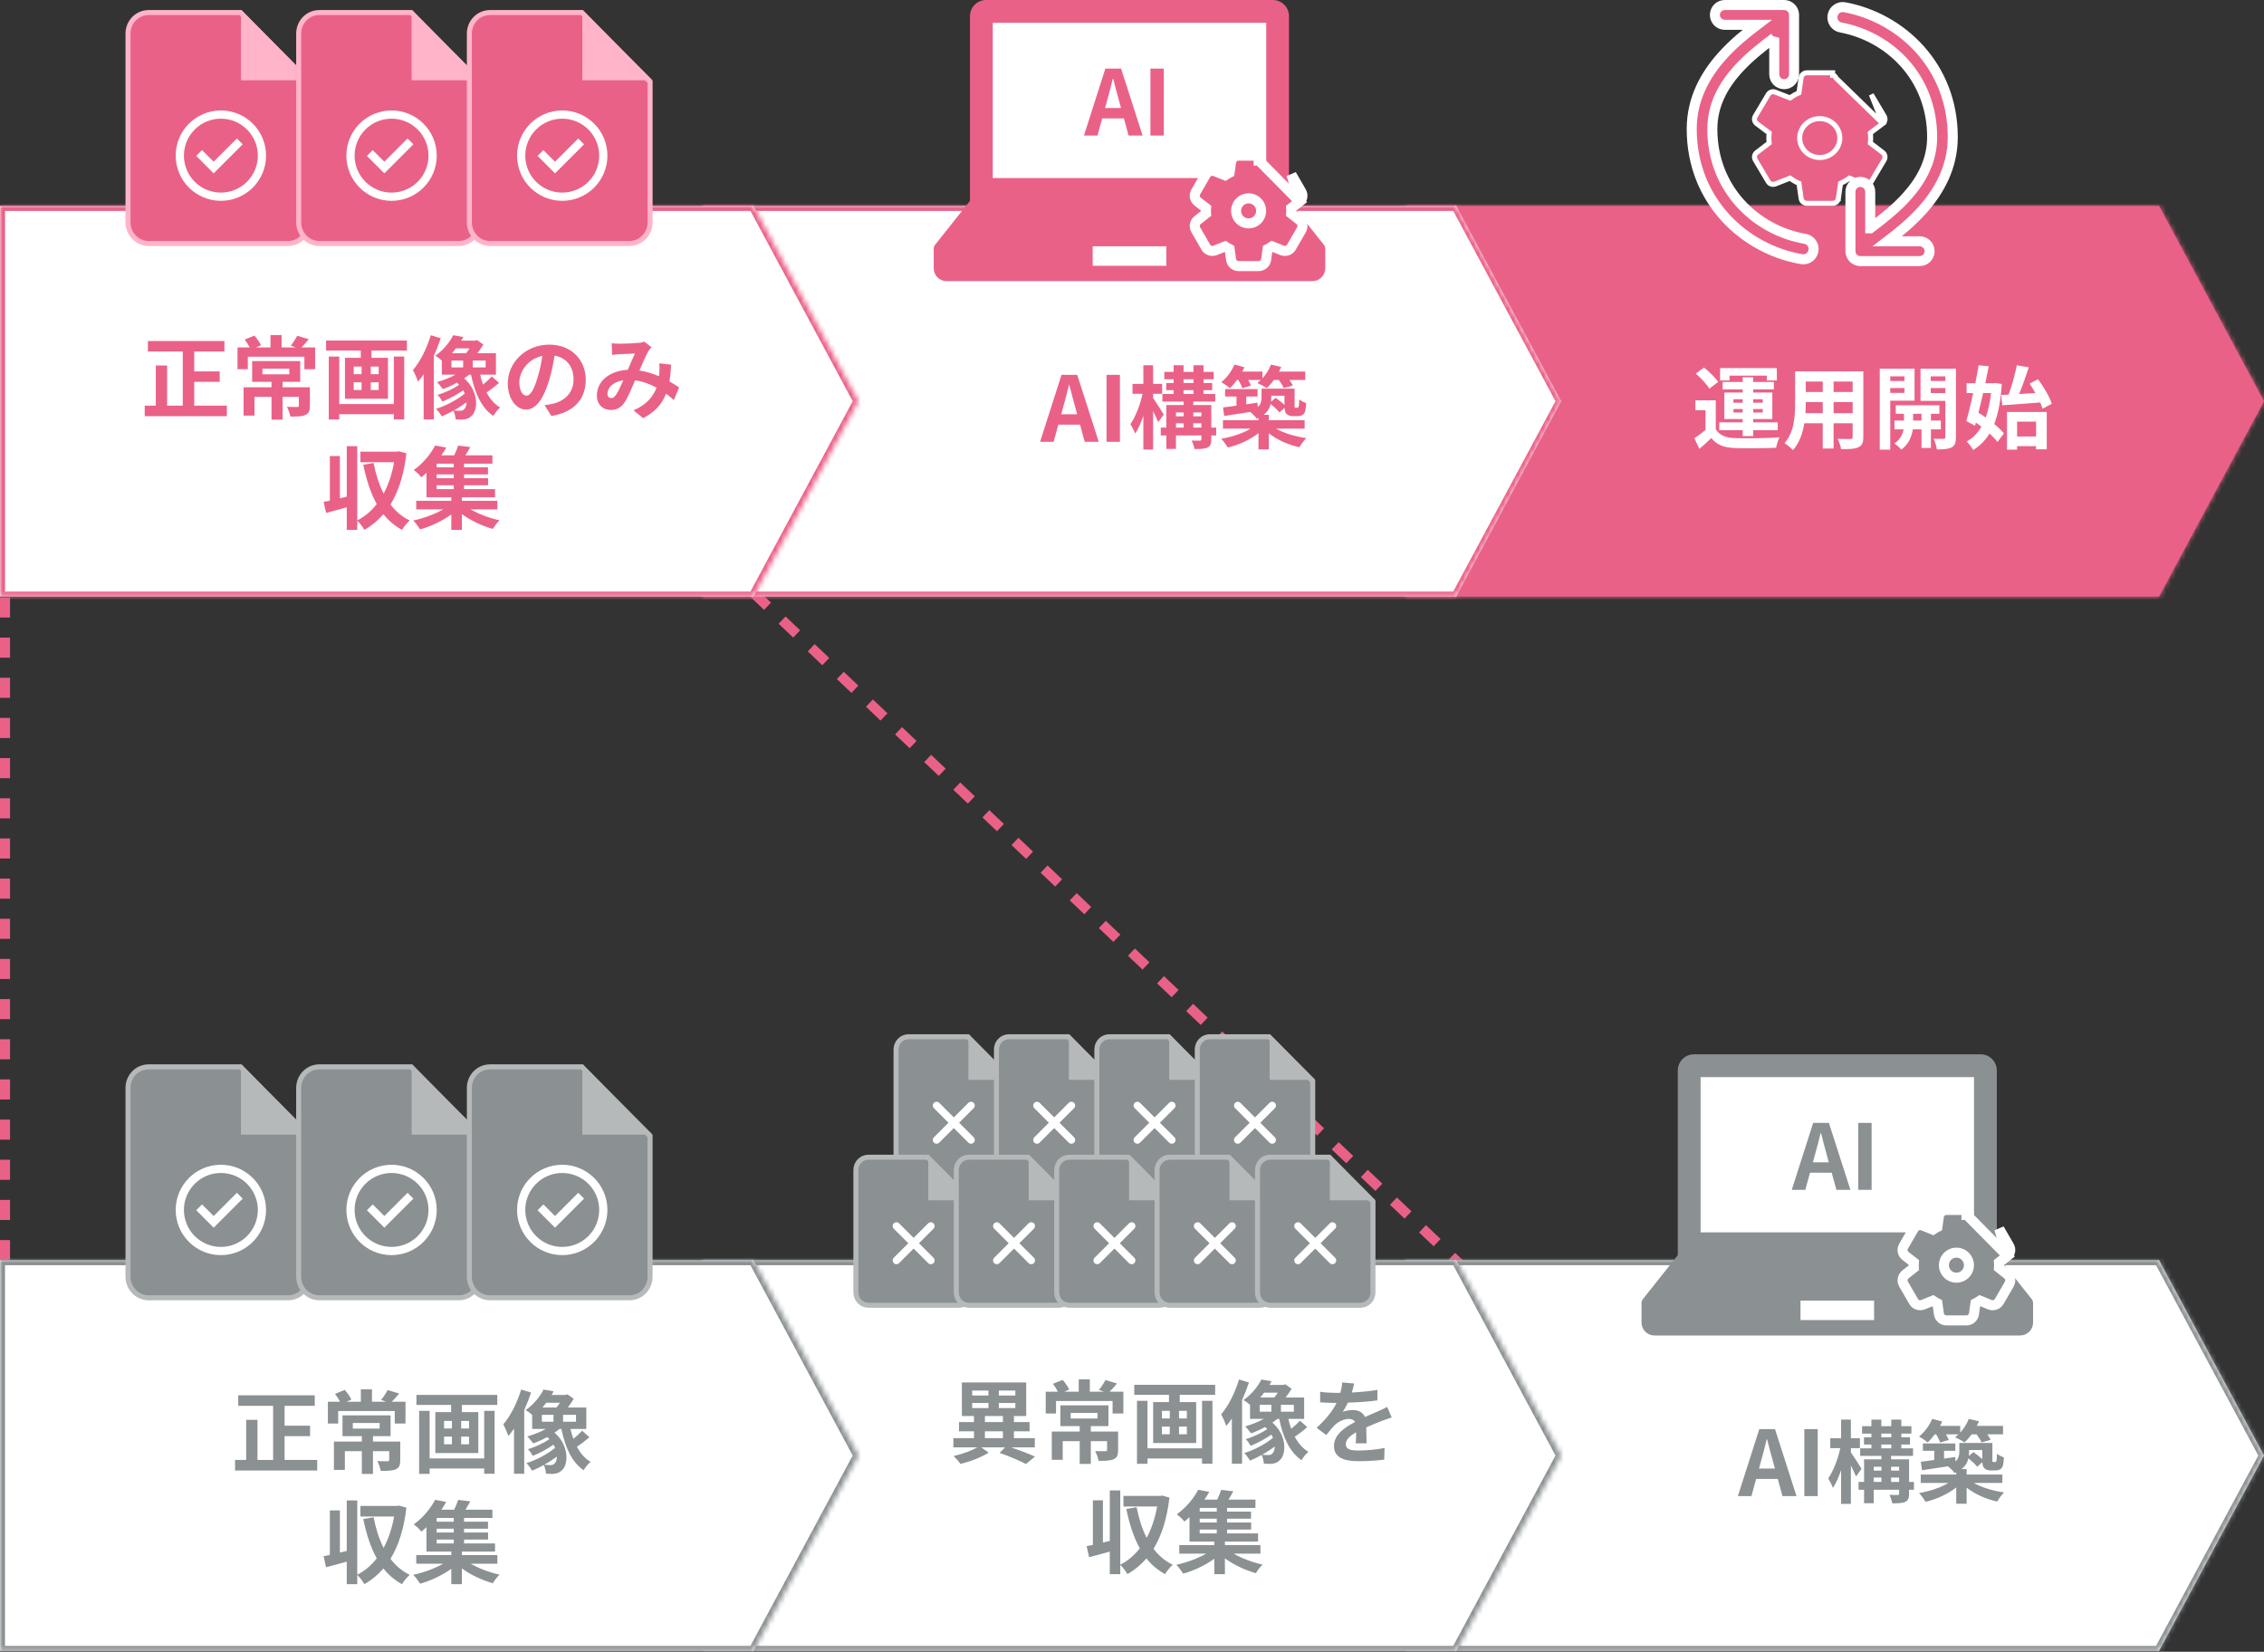 <svg width="451" height="329" viewBox="0 0 451 329" fill="none" xmlns="http://www.w3.org/2000/svg">
<rect x="0" y="0" width="451" height="329" fill="#333333" stroke="none"/>
<path d="M1 119L1 252" stroke="#EA6188" stroke-width="2" stroke-dasharray="4 4"/>
<path d="M150 118L291 252" stroke="#EA6188" stroke-width="2" stroke-dasharray="4 4"/>
<mask id="path-3-inside-1_2621_239" fill="white">
<path fill-rule="evenodd" clip-rule="evenodd" d="M430 119L451 79.914L430 40.828V41.006H280V118.821H430V119Z"/>
</mask>
<path fill-rule="evenodd" clip-rule="evenodd" d="M430 119L451 79.914L430 40.828V41.006H280V118.821H430V119Z" fill="#EA6188"/>
<path d="M451 79.914L451.881 80.387L452.135 79.914L451.881 79.441L451 79.914ZM430 119H429L430.881 119.473L430 119ZM430 40.828L430.881 40.355L429 40.828H430ZM430 41.006V42.006H431V41.006H430ZM280 41.006V40.006H279V41.006H280ZM280 118.821H279V119.821H280V118.821ZM430 118.821H431V117.821H430V118.821ZM450.119 79.441L429.119 118.527L430.881 119.473L451.881 80.387L450.119 79.441ZM429.119 41.301L450.119 80.387L451.881 79.441L430.881 40.355L429.119 41.301ZM431 41.006V40.828H429V41.006H431ZM280 42.006H430V40.006H280V42.006ZM281 118.821V41.006H279V118.821H281ZM430 117.821H280V119.821H430V117.821ZM431 119V118.821H429V119H431Z" fill="#EA6188" mask="url(#path-3-inside-1_2621_239)"/>
<mask id="path-5-inside-2_2621_239" fill="white">
<path fill-rule="evenodd" clip-rule="evenodd" d="M290 119L311 79.914L290 40.828V41.006H140V118.821H290V119Z"/>
</mask>
<path fill-rule="evenodd" clip-rule="evenodd" d="M290 119L311 79.914L290 40.828V41.006H140V118.821H290V119Z" fill="white"/>
<path d="M311 79.914L311.881 80.387L312.135 79.914L311.881 79.441L311 79.914ZM290 119H289L290.881 119.473L290 119ZM290 40.828L290.881 40.355L289 40.828H290ZM290 41.006V42.006H291V41.006H290ZM140 41.006V40.006H139V41.006H140ZM140 118.821H139V119.821H140V118.821ZM290 118.821H291V117.821H290V118.821ZM310.119 79.441L289.119 118.527L290.881 119.473L311.881 80.387L310.119 79.441ZM289.119 41.301L310.119 80.387L311.881 79.441L290.881 40.355L289.119 41.301ZM291 41.006V40.828H289V41.006H291ZM140 42.006H290V40.006H140V42.006ZM141 118.821V41.006H139V118.821H141ZM290 117.821H140V119.821H290V117.821ZM291 119V118.821H289V119H291Z" fill="#EA6188" mask="url(#path-5-inside-2_2621_239)"/>
<mask id="path-7-inside-3_2621_239" fill="white">
<path fill-rule="evenodd" clip-rule="evenodd" d="M150 119L171 79.914L150 40.828V41.006H0V118.821H150V119Z"/>
</mask>
<path fill-rule="evenodd" clip-rule="evenodd" d="M150 119L171 79.914L150 40.828V41.006H0V118.821H150V119Z" fill="white"/>
<path d="M171 79.914L171.881 80.387L172.135 79.914L171.881 79.441L171 79.914ZM150 119H149L150.881 119.473L150 119ZM150 40.828L150.881 40.355L149 40.828H150ZM150 41.006V42.006H151V41.006H150ZM0 41.006V40.006H-1V41.006H0ZM0 118.821H-1V119.821H0V118.821ZM150 118.821H151V117.821H150V118.821ZM170.119 79.441L149.119 118.527L150.881 119.473L171.881 80.387L170.119 79.441ZM149.119 41.301L170.119 80.387L171.881 79.441L150.881 40.355L149.119 41.301ZM151 41.006V40.828H149V41.006H151ZM0 42.006H150V40.006H0V42.006ZM1 118.821V41.006H-1V118.821H1ZM150 117.821H0V119.821H150V117.821ZM151 119V118.821H149V119H151Z" fill="#EA6188" mask="url(#path-7-inside-3_2621_239)"/>
<path d="M38.692 80.794H45.19V82.9H28.828V80.794H31.042V72.802H33.292V80.794H36.406V70.012H29.458V67.924H44.704V70.012H38.692V73.972H43.768V76.06H38.692V80.794ZM52.282 73.432V74.548H57.628V73.432H52.282ZM61.732 77.14V80.83C61.732 81.82 61.534 82.342 60.814 82.666C60.112 82.972 59.122 82.972 57.844 82.972C57.736 82.378 57.448 81.568 57.16 81.028C57.97 81.064 58.924 81.064 59.176 81.064C59.446 81.064 59.536 80.992 59.536 80.794V79.048H56.296V83.584H54.082V79.048H50.698V82.774H48.52V77.14H54.082V76.06H50.23V71.92H59.806V76.06H56.296V77.14H61.732ZM60.04 69.202H62.776V73.54H60.634V71.056H49.366V73.54H47.314V69.202H49.744C49.474 68.68 49.096 68.086 48.736 67.636L50.68 66.844C51.202 67.438 51.76 68.23 51.994 68.77L51.022 69.202H53.884V66.736H56.098V69.202H58.924L57.916 68.842C58.366 68.302 58.906 67.474 59.212 66.88L61.516 67.564C60.994 68.194 60.49 68.752 60.04 69.202ZM78.454 80.488V71.02H80.524V83.548H78.454V82.504H67.582V83.566H65.494V71.02H67.582V80.488H78.454ZM75.43 74.53V73.018H73.864V74.53H75.43ZM75.43 77.68V76.15H73.864V77.68H75.43ZM70.462 76.15V77.68H72.028V76.15H70.462ZM70.462 73.018V74.53H72.028V73.018H70.462ZM64.954 67.834H81.064V69.832H74.008V71.272H77.284V79.426H68.716V71.272H71.866V69.832H64.954V67.834ZM85.816 66.772L87.796 67.366C87.418 68.518 86.95 69.706 86.428 70.858V83.548H84.394V74.548C84.034 75.088 83.656 75.592 83.278 76.024C83.116 75.52 82.594 74.278 82.252 73.72C83.692 72.046 85.024 69.418 85.816 66.772ZM89.938 71.812V73.18H92.26V71.812H89.938ZM93.538 69.4H90.82C90.568 69.724 90.316 70.048 90.046 70.354H92.836C93.07 70.084 93.322 69.742 93.538 69.4ZM96.742 73.18V71.812H94.168V73.18H96.742ZM92.512 81.46C92.764 81.226 92.926 80.74 92.944 80.128C92.17 80.686 91.306 81.262 90.424 81.748C90.892 81.802 91.306 81.82 91.63 81.82C91.99 81.82 92.278 81.748 92.512 81.46ZM97.966 74.98L99.406 76.258C98.632 76.942 97.696 77.662 96.922 78.166C97.606 79.444 98.488 80.506 99.64 81.172C99.172 81.55 98.56 82.324 98.272 82.846C95.878 81.226 94.582 78.256 93.826 74.62H93.466C93.16 74.872 92.818 75.124 92.458 75.358C95.356 77.824 95.302 81.658 93.934 82.846C93.376 83.386 92.818 83.548 92.026 83.584C91.666 83.584 91.216 83.566 90.766 83.53C90.73 83.044 90.604 82.342 90.316 81.802C89.524 82.252 88.732 82.63 87.994 82.936C87.742 82.486 87.274 81.82 86.86 81.424C88.786 80.848 91.126 79.606 92.584 78.382C92.494 78.166 92.386 77.968 92.278 77.752C91.018 78.616 89.452 79.462 88.138 79.984C87.922 79.588 87.508 78.994 87.166 78.652C88.534 78.256 90.262 77.464 91.45 76.654C91.324 76.51 91.18 76.366 91.018 76.222C90.1 76.744 89.128 77.176 88.228 77.5C87.958 77.158 87.4 76.438 87.04 76.114C88.3 75.754 89.614 75.25 90.748 74.62H88.012V71.83C87.634 71.47 87.094 71.074 86.698 70.876C88.39 69.688 89.614 68.104 90.28 66.772L92.296 67.132C92.17 67.366 92.026 67.618 91.882 67.852H94.654L95.032 67.726L96.292 68.626C95.95 69.184 95.536 69.796 95.104 70.354H98.794V74.62H95.644C95.806 75.304 95.986 75.97 96.22 76.6C96.85 76.078 97.516 75.466 97.966 74.98ZM116.686 75.664C116.686 79.462 114.364 82.144 109.828 82.846L108.478 80.704C109.162 80.632 109.666 80.524 110.152 80.416C112.456 79.876 114.256 78.22 114.256 75.592C114.256 73.108 112.906 71.254 110.476 70.84C110.224 72.37 109.918 74.026 109.396 75.718C108.316 79.354 106.768 81.586 104.806 81.586C102.808 81.586 101.152 79.39 101.152 76.348C101.152 72.19 104.752 68.644 109.414 68.644C113.878 68.644 116.686 71.74 116.686 75.664ZM103.456 76.114C103.456 77.932 104.176 78.814 104.878 78.814C105.634 78.814 106.336 77.68 107.074 75.25C107.488 73.918 107.83 72.388 108.028 70.894C105.058 71.506 103.456 74.134 103.456 76.114ZM121.852 68.374C122.338 68.428 122.95 68.464 123.346 68.464C124.372 68.464 126.28 68.374 127.126 68.302C127.576 68.284 128.044 68.176 128.35 68.05L129.79 69.166C129.538 69.436 129.322 69.67 129.178 69.922C128.71 70.696 128.026 72.262 127.378 73.792C128.782 74.008 130.114 74.44 131.284 74.944C131.302 74.728 131.32 74.53 131.338 74.332C131.392 73.63 131.392 72.91 131.338 72.37L133.696 72.64C133.624 73.846 133.534 74.962 133.354 75.97C134.11 76.402 134.758 76.816 135.28 77.176L134.236 79.678C133.768 79.246 133.246 78.832 132.688 78.418C131.896 80.452 130.528 82.036 128.116 83.296L126.208 81.73C128.926 80.56 130.186 78.85 130.78 77.212C129.502 76.51 128.062 75.97 126.514 75.754C125.866 77.284 125.11 79.084 124.48 80.074C123.76 81.154 122.896 81.658 121.672 81.658C120.088 81.658 118.9 80.56 118.9 78.742C118.9 75.952 121.438 73.828 125.056 73.666C125.56 72.478 126.082 71.254 126.496 70.408C125.776 70.444 124.228 70.498 123.4 70.552C123.04 70.57 122.41 70.624 121.942 70.696L121.852 68.374ZM121.006 78.4C121.006 78.994 121.348 79.3 121.762 79.3C122.122 79.3 122.374 79.12 122.698 78.67C123.166 78.004 123.652 76.87 124.156 75.736C122.14 76.042 121.006 77.266 121.006 78.4ZM79.498 89.888L80.956 90.302C80.47 94.514 79.39 97.88 77.788 100.49C78.814 101.84 80.074 102.938 81.622 103.676C81.118 104.09 80.416 104.954 80.092 105.548C78.616 104.738 77.392 103.694 76.384 102.416C75.286 103.676 74.026 104.72 72.586 105.53C72.262 104.99 71.668 104.126 71.164 103.712V105.548H69.076V101.048C67.636 101.462 66.178 101.84 64.954 102.164L64.468 99.968C64.846 99.896 65.26 99.806 65.71 99.716V90.842H67.708V99.248L69.076 98.924V88.862H71.164V103.658C72.64 102.92 73.954 101.804 75.052 100.4C73.828 98.204 72.982 95.558 72.37 92.57L74.422 92.21C74.854 94.442 75.502 96.512 76.42 98.312C77.374 96.512 78.094 94.424 78.508 92.066H71.794V89.96H79.138L79.498 89.888ZM86.986 96.656V97.43H90.388V96.656H86.986ZM90.388 93.092V92.354H86.986V93.092H90.388ZM90.388 95.252V94.496H86.986V95.252H90.388ZM99.082 101.462H93.754C95.374 102.398 97.534 103.208 99.514 103.64C99.064 104.054 98.47 104.846 98.182 105.35C96.076 104.774 93.79 103.694 92.008 102.398V105.548H89.902V102.47C88.12 103.766 85.798 104.864 83.692 105.44C83.368 104.918 82.774 104.126 82.324 103.676C84.376 103.244 86.608 102.416 88.282 101.462H82.918V99.752H89.902V99.05H84.952V94.19C84.628 94.496 84.286 94.784 83.926 95.072C83.584 94.586 82.882 93.938 82.414 93.632C84.412 92.192 85.87 90.302 86.68 88.736L88.894 89.15C88.606 89.672 88.282 90.176 87.922 90.698H90.478C90.784 90.05 91.09 89.33 91.27 88.754L93.682 89.042C93.376 89.618 93.034 90.194 92.71 90.698H98.092V92.354H92.44V93.092H97.21V94.496H92.44V95.252H97.228V96.656H92.44V97.43H98.614V99.05H92.008V99.752H99.082V101.462Z" fill="#EA6188"/>
<path d="M211.8 81.052L211.404 82.51H214.572L214.176 81.052C213.762 79.666 213.402 78.136 213.024 76.696H212.934C212.592 78.154 212.196 79.666 211.8 81.052ZM207.192 88L211.458 74.662H214.59L218.874 88H216.084L215.148 84.58H210.828L209.892 88H207.192ZM220.433 88V74.662H223.097V88H220.433ZM231.828 82.564L230.73 84.094C230.496 83.536 230.1 82.69 229.704 81.88V89.548H227.76V82.816C227.292 84.202 226.734 85.462 226.122 86.362C225.924 85.768 225.492 84.958 225.186 84.472C226.194 83.068 227.148 80.566 227.598 78.442H225.6V76.462H227.76V72.754H229.704V76.462H231.504V78.442H229.704V79.288C230.208 79.99 231.54 82.06 231.828 82.564ZM237.714 85.174H239.316V84.31H237.714V85.174ZM234.258 84.31V85.174H235.788V84.31H234.258ZM235.788 82.15H234.258V82.924H235.788V82.15ZM239.316 82.15H237.714V82.924H239.316V82.15ZM235.77 77.722V78.478H237.75V77.722H235.77ZM235.77 75.544V76.282H237.75V75.544H235.77ZM242.268 85.174V86.74H241.296V87.514C241.296 88.414 241.116 88.864 240.522 89.152C239.928 89.422 239.082 89.44 237.948 89.44C237.858 88.936 237.624 88.234 237.39 87.748C238.056 87.784 238.794 87.766 239.01 87.766C239.244 87.766 239.316 87.712 239.316 87.496V86.74H234.258V89.422H232.332V86.74H231.234V85.174H232.332V80.674H235.788V79.99H231.558V78.478H233.79V77.722H232.314V76.282H233.79V75.544H231.936V74.068H233.79V72.754H235.77V74.068H237.75V72.754H239.748V74.068H241.764V75.544H239.748V76.282H241.476V77.722H239.748V78.478H242.088V79.99H237.714V80.674H241.296V85.174H242.268ZM246.696 75.688H246.408C245.958 76.318 245.472 76.876 245.004 77.308C244.608 76.966 243.762 76.39 243.276 76.138C244.356 75.274 245.364 73.942 245.904 72.61L247.902 73.15C247.776 73.438 247.632 73.726 247.47 74.014H251.484V75.346C252.204 74.572 252.816 73.6 253.194 72.61L255.228 73.096C255.102 73.402 254.958 73.708 254.796 74.014H260.016V75.688H256.866C257.154 76.084 257.406 76.48 257.55 76.786L255.732 77.308C255.552 76.876 255.156 76.228 254.742 75.688H253.752C253.302 76.318 252.816 76.876 252.33 77.308C251.898 76.984 250.962 76.498 250.458 76.282C250.692 76.102 250.926 75.904 251.16 75.688H248.64C248.874 76.102 249.09 76.516 249.198 76.822L247.47 77.326C247.344 76.876 247.02 76.246 246.696 75.688ZM255.876 78.82H253.248V79.27C253.248 79.522 253.23 79.756 253.212 80.008L254.112 79.234C254.688 79.648 255.39 80.17 255.876 80.638V78.82ZM259.89 85.372H254.184C255.732 86.272 258.036 86.956 260.214 87.262C259.764 87.712 259.152 88.558 258.846 89.08C256.668 88.612 254.418 87.622 252.762 86.308V89.512H250.692V86.272C249.054 87.586 246.786 88.612 244.59 89.134C244.284 88.63 243.708 87.82 243.276 87.388C245.382 87.046 247.614 86.308 249.126 85.372H243.618V83.698H250.692V83.248C250.584 83.302 250.476 83.338 250.35 83.392C250.116 83.032 249.45 82.366 249.036 82.06C247.164 82.348 245.328 82.618 243.87 82.852L243.636 81.16C244.392 81.07 245.31 80.944 246.318 80.8V78.982H244.05V77.506H250.512V78.982H248.262V80.53L250.494 80.206L250.548 81.088C251.178 80.512 251.304 79.864 251.304 79.216V77.416H257.892V80.584C257.892 80.89 257.874 81.07 257.928 81.124C257.964 81.196 258.018 81.214 258.09 81.214H258.378C258.468 81.214 258.54 81.214 258.594 81.16C258.648 81.124 258.702 81.016 258.738 80.8C258.774 80.602 258.792 80.134 258.81 79.558C259.134 79.846 259.764 80.134 260.196 80.296C260.142 80.98 260.07 81.718 259.962 82.006C259.836 82.33 259.638 82.564 259.368 82.708C259.116 82.834 258.72 82.888 258.414 82.888H257.532C257.082 82.888 256.596 82.762 256.29 82.456C256.056 82.204 255.93 81.916 255.894 81.232L254.868 82.15C254.508 81.682 253.788 81.016 253.122 80.476C252.942 81.25 252.528 82.006 251.736 82.618H252.762V83.698H259.89V85.372Z" fill="#EA6188"/>
<path d="M344.524 74.824V75.778H342.652V73.312H353.956V75.778H351.976V74.824H344.524ZM345.316 82.168H347.152V81.466H345.316V82.168ZM345.316 79.522V80.224H347.152V79.522H345.316ZM351.148 79.522H349.24V80.224H351.148V79.522ZM351.148 82.168V81.466H349.24V82.168H351.148ZM347.152 86.866V85.678H342.49V84.13H347.152V83.464H343.498V78.19H347.152V77.56H343.156V76.084H347.152V75.148H349.24V76.084H353.362V77.56H349.24V78.19H353.056V83.464H349.24V84.13H354.136V85.678H349.24V86.866H347.152ZM342.274 76.066L340.51 77.416C340.006 76.534 338.818 75.292 337.81 74.428L339.448 73.204C340.456 74.014 341.698 75.202 342.274 76.066ZM341.788 79.738V85.48C342.49 86.686 343.75 87.19 345.586 87.262C347.746 87.352 351.994 87.298 354.478 87.1C354.226 87.604 353.92 88.594 353.812 89.188C351.58 89.296 347.764 89.332 345.568 89.242C343.426 89.152 341.986 88.63 340.906 87.244C340.186 87.946 339.448 88.63 338.53 89.404L337.522 87.28C338.224 86.83 339.034 86.236 339.754 85.624V81.7H337.738V79.738H341.788ZM365.26 82.294H369.058V80.08H365.26V82.294ZM359.662 82.294H363.1V80.08H359.716V80.404C359.716 80.98 359.698 81.628 359.662 82.294ZM363.1 75.994H359.716V78.082H363.1V75.994ZM369.058 78.082V75.994H365.26V78.082H369.058ZM371.182 73.96V87.028C371.182 88.18 370.93 88.756 370.21 89.08C369.472 89.44 368.374 89.476 366.754 89.458C366.682 88.882 366.34 87.964 366.07 87.406C367.078 87.46 368.266 87.442 368.59 87.442C368.932 87.442 369.058 87.334 369.058 87.01V84.31H365.26V89.332H363.1V84.31H359.428C359.104 86.272 358.456 88.252 357.16 89.656C356.818 89.26 355.954 88.522 355.468 88.27C357.43 86.11 357.592 82.906 357.592 80.386V73.96H371.182ZM379.372 74.968H376.546V75.886H379.372V74.968ZM376.546 78.262H379.372V77.29H376.546V78.262ZM381.388 79.81H376.546V89.566H374.458V73.438H381.388V79.81ZM381.1 83.77H382.774V82.42H381.1V83.77ZM386.626 85.516H384.646V89.224H382.774V85.516H381.046C380.866 86.758 380.272 88.504 378.742 89.548C378.436 89.17 377.788 88.612 377.374 88.324C378.526 87.604 379.03 86.434 379.21 85.516H377.392V83.77H379.282V82.42H377.644V80.728H386.338V82.42H384.646V83.77H386.626V85.516ZM384.61 78.298H387.526V77.29H384.61V78.298ZM387.526 74.968H384.61V75.886H387.526V74.968ZM389.632 73.438V87.064C389.632 88.162 389.434 88.756 388.786 89.098C388.138 89.458 387.202 89.512 385.834 89.512C385.762 88.918 385.474 87.946 385.186 87.388C385.996 87.424 386.878 87.424 387.148 87.406C387.436 87.406 387.526 87.298 387.526 87.046V79.846H382.576V73.438H389.632ZM398.65 78.676L400.126 78.604C400.774 76.84 401.422 74.518 401.764 72.754L404.14 73.168C403.564 74.95 402.88 76.912 402.214 78.478C403.258 78.424 404.356 78.352 405.472 78.298C405.094 77.632 404.698 76.984 404.302 76.408L405.994 75.544C407.11 77.056 408.298 79.054 408.73 80.422L406.876 81.412C406.768 81.034 406.624 80.62 406.426 80.17C403.744 80.386 400.918 80.584 398.866 80.728L398.65 78.676ZM396.634 78.298H395.05C394.744 79.648 394.42 80.98 394.114 82.204C394.582 82.492 395.068 82.816 395.554 83.158C396.076 81.772 396.418 80.134 396.634 78.298ZM397.48 76.282L398.758 76.48C398.56 79.756 398.074 82.366 397.264 84.454C398.056 85.102 398.74 85.75 399.19 86.326L397.912 88.036C397.534 87.532 396.976 86.938 396.328 86.344C395.482 87.73 394.402 88.81 393.07 89.638C392.764 89.098 392.188 88.324 391.774 87.928C392.962 87.298 393.952 86.308 394.708 84.994C394.348 84.706 393.97 84.418 393.61 84.166L393.43 84.796L391.702 83.86C392.134 82.384 392.62 80.386 393.07 78.298H391.756V76.336H393.484C393.736 75.094 393.97 73.87 394.15 72.754L396.166 72.952C395.968 74.014 395.734 75.166 395.482 76.336H397.12L397.48 76.282ZM405.598 83.986H401.818V86.938H405.598V83.986ZM399.802 89.566V82.06H407.722V89.494H405.598V88.864H401.818V89.566H399.802Z" fill="white"/>
<path d="M25.5 6.7C25.5 4.36 27.342 2.5 29.625 2.5H47.916L61.5 16.305V44.3C61.5 45.416 61.063 46.486 60.289 47.273C59.515 48.059 58.466 48.5 57.375 48.5H29.625C28.534 48.5 27.485 48.059 26.711 47.273C25.936 46.486 25.5 45.416 25.5 44.3V6.7Z" fill="#EA6188" stroke="#FFB4C9"/>
<path d="M42.562 34.529L39.091 31.057L40.248 29.9L42.562 32.214L47.19 27.585L48.348 28.743L42.562 34.529Z" fill="white"/>
<path fill-rule="evenodd" clip-rule="evenodd" d="M35 31C35 26.029 39.029 22 44 22C48.971 22 53 26.029 53 31C53 35.971 48.971 40 44 40C39.029 40 35 35.971 35 31ZM44 38.364C43.033 38.364 42.075 38.173 41.182 37.803C40.289 37.433 39.477 36.891 38.793 36.207C38.109 35.523 37.567 34.711 37.197 33.818C36.827 32.925 36.636 31.967 36.636 31C36.636 30.033 36.827 29.076 37.197 28.182C37.567 27.289 38.109 26.477 38.793 25.793C39.477 25.109 40.289 24.567 41.182 24.197C42.075 23.827 43.033 23.636 44 23.636C45.953 23.636 47.826 24.412 49.207 25.793C50.588 27.174 51.364 29.047 51.364 31C51.364 32.953 50.588 34.826 49.207 36.207C47.826 37.588 45.953 38.364 44 38.364Z" fill="white"/>
<path d="M48 16H62L48 2" fill="#FFB4C9"/>
<path d="M59.5 6.7C59.5 4.36 61.342 2.5 63.625 2.5H81.915L95.5 16.305V44.3C95.5 45.416 95.064 46.486 94.289 47.273C93.515 48.059 92.466 48.5 91.375 48.5H63.625C62.534 48.5 61.485 48.059 60.711 47.273C59.937 46.486 59.5 45.416 59.5 44.3V6.7Z" fill="#EA6188" stroke="#FFB4C9"/>
<path d="M76.562 34.529L73.091 31.057L74.248 29.9L76.562 32.214L81.19 27.585L82.348 28.743L76.562 34.529Z" fill="white"/>
<path fill-rule="evenodd" clip-rule="evenodd" d="M69 31C69 26.029 73.029 22 78 22C82.971 22 87 26.029 87 31C87 35.971 82.971 40 78 40C73.029 40 69 35.971 69 31ZM78 38.364C77.033 38.364 76.076 38.173 75.182 37.803C74.289 37.433 73.477 36.891 72.793 36.207C72.109 35.523 71.567 34.711 71.197 33.818C70.827 32.925 70.636 31.967 70.636 31C70.636 30.033 70.827 29.076 71.197 28.182C71.567 27.289 72.109 26.477 72.793 25.793C73.477 25.109 74.289 24.567 75.182 24.197C76.076 23.827 77.033 23.636 78 23.636C79.953 23.636 81.826 24.412 83.207 25.793C84.588 27.174 85.364 29.047 85.364 31C85.364 32.953 84.588 34.826 83.207 36.207C81.826 37.588 79.953 38.364 78 38.364Z" fill="white"/>
<path d="M82 16H96L82 2" fill="#FFB4C9"/>
<path d="M93.5 6.7C93.5 4.36 95.342 2.5 97.625 2.5H115.916L129.5 16.305V44.3C129.5 45.416 129.063 46.486 128.289 47.273C127.515 48.059 126.466 48.5 125.375 48.5H97.625C96.534 48.5 95.485 48.059 94.711 47.273C93.936 46.486 93.5 45.416 93.5 44.3V6.7Z" fill="#EA6188" stroke="#FFB4C9"/>
<path d="M110.562 34.529L107.091 31.057L108.248 29.9L110.562 32.214L115.19 27.585L116.348 28.743L110.562 34.529Z" fill="white"/>
<path fill-rule="evenodd" clip-rule="evenodd" d="M103 31C103 26.029 107.03 22 112 22C116.97 22 121 26.029 121 31C121 35.971 116.97 40 112 40C107.03 40 103 35.971 103 31ZM112 38.364C111.033 38.364 110.075 38.173 109.182 37.803C108.289 37.433 107.477 36.891 106.793 36.207C106.109 35.523 105.567 34.711 105.197 33.818C104.827 32.925 104.636 31.967 104.636 31C104.636 30.033 104.827 29.076 105.197 28.182C105.567 27.289 106.109 26.477 106.793 25.793C107.477 25.109 108.289 24.567 109.182 24.197C110.075 23.827 111.033 23.636 112 23.636C113.953 23.636 115.826 24.412 117.207 25.793C118.588 27.174 119.364 29.047 119.364 31C119.364 32.953 118.588 34.826 117.207 36.207C115.826 37.588 113.953 38.364 112 38.364Z" fill="white"/>
<path d="M116 16H130L116 2" fill="#FFB4C9"/>
<rect x="197" y="4" width="56" height="32" fill="white"/>
<path d="M263.72 48.754L256.775 40.008V3.223C256.775 1.443 255.334 0 253.557 0H196.443C194.666 0 193.226 1.443 193.226 3.223V40.008L186.28 48.754C186.099 48.983 186 49.265 186 49.558V53.429C186 54.85 187.149 56 188.567 56H261.433C262.851 56 264 54.85 264 53.429V49.558C264 49.265 263.902 48.983 263.72 48.754ZM197.765 4.547H252.235V35.461H197.765V4.547ZM232.331 52.942H217.669V49.055H232.331V52.942Z" fill="#EA6188"/>
<path d="M220.536 20.052L220.14 21.51H223.308L222.912 20.052C222.498 18.666 222.138 17.136 221.76 15.696H221.67C221.328 17.154 220.932 18.666 220.536 20.052ZM215.928 27L220.194 13.662H223.326L227.61 27H224.82L223.884 23.58H219.564L218.628 27H215.928ZM229.169 27V13.662H231.833V27H229.169Z" fill="#EA6188"/>
<path d="M258.881 40.161L258.881 40.161L257.208 41.453C257.221 41.632 257.229 41.815 257.229 42C257.229 42.18 257.222 42.354 257.21 42.524L258.888 43.844L258.889 43.845C259.484 44.315 259.606 45.127 259.267 45.749L259.261 45.76L259.255 45.77L257.26 49.222C256.873 49.915 256.063 50.117 255.438 49.89L255.42 49.883L255.403 49.877L253.426 49.075C253.138 49.27 252.836 49.449 252.514 49.611L252.22 51.718L252.218 51.731L252.216 51.744C252.095 52.469 251.466 53 250.729 53H246.729C245.993 53 245.364 52.469 245.243 51.744L245.241 51.731L245.239 51.718L244.945 49.615C244.62 49.453 244.318 49.271 244.031 49.075L242.055 49.877L242.038 49.883L242.021 49.89C241.396 50.117 240.586 49.915 240.199 49.222L238.205 45.774C237.815 45.107 238.004 44.292 238.57 43.845L238.571 43.844L240.249 42.524C240.237 42.354 240.229 42.18 240.229 42C240.229 41.815 240.237 41.632 240.25 41.453L238.578 40.161L238.57 40.155L238.57 40.155C238.004 39.708 237.815 38.893 238.205 38.227L240.199 34.777C240.568 34.117 241.373 33.846 242.054 34.123L244.035 34.918C244.319 34.727 244.621 34.546 244.945 34.384L245.239 32.282L245.241 32.269L245.243 32.256C245.364 31.531 245.993 31 246.729 31H250.728H250.729V32C250.849 32 250.965 32.042 251.056 32.119C251.148 32.195 251.209 32.302 251.229 32.42L258.881 40.161ZM258.881 40.161L258.889 40.155C259.484 39.685 259.606 38.873 259.267 38.251L259.261 38.24L259.255 38.23L257.26 34.777L258.881 40.161ZM248.729 44.5C248.066 44.5 247.43 44.237 246.962 43.768C246.493 43.299 246.229 42.663 246.229 42C246.229 41.337 246.493 40.701 246.962 40.232C247.43 39.763 248.066 39.5 248.729 39.5C249.392 39.5 250.028 39.763 250.497 40.232C250.966 40.701 251.229 41.337 251.229 42C251.229 42.663 250.966 43.299 250.497 43.768C250.028 44.237 249.392 44.5 248.729 44.5Z" fill="#EA6188" stroke="white" stroke-width="2"/>
<path d="M375.063 24.612L375.063 24.612L372.58 26.478C372.616 26.816 372.641 27.156 372.641 27.5C372.641 27.84 372.616 28.169 372.581 28.489L375.066 30.39L375.067 30.391C375.517 30.736 375.623 31.35 375.353 31.832L375.347 31.843L375.346 31.843L372.779 36.163C372.488 36.675 371.873 36.828 371.396 36.659L371.387 36.656L371.379 36.653L368.435 35.491C367.881 35.887 367.299 36.229 366.646 36.514L366.21 39.546L366.209 39.559L366.208 39.559C366.114 40.11 365.627 40.5 365.073 40.5H359.933C359.379 40.5 358.892 40.11 358.797 39.559L358.795 39.546L358.795 39.546L358.361 36.517C357.704 36.236 357.121 35.886 356.57 35.491L353.627 36.653L353.618 36.656L353.61 36.659C353.133 36.828 352.518 36.675 352.227 36.163L349.662 31.847C349.661 31.846 349.661 31.846 349.66 31.845C349.356 31.34 349.504 30.725 349.939 30.391L349.939 30.39L352.424 28.489C352.389 28.169 352.365 27.84 352.365 27.5C352.365 27.156 352.39 26.816 352.426 26.478L349.943 24.612L349.939 24.609L349.939 24.609C349.504 24.275 349.356 23.66 349.66 23.155L352.227 18.837C352.509 18.34 353.122 18.148 353.626 18.347L356.572 19.498C357.122 19.113 357.704 18.764 358.361 18.483L358.795 15.454L358.797 15.441L358.797 15.441C358.892 14.89 359.379 14.5 359.933 14.5H365.072H365.073V15C365.227 15 365.375 15.052 365.493 15.148C365.611 15.244 365.689 15.378 365.716 15.525L375.063 24.612ZM375.063 24.612L375.067 24.609C375.517 24.264 375.623 23.65 375.353 23.168L375.353 23.168L375.346 23.157L372.779 18.837L375.063 24.612ZM362.503 31.375C361.438 31.375 360.42 30.963 359.671 30.235C358.923 29.507 358.505 28.523 358.505 27.5C358.505 26.477 358.923 25.493 359.671 24.765C360.42 24.037 361.438 23.625 362.503 23.625C363.567 23.625 364.586 24.037 365.335 24.765C366.083 25.493 366.501 26.477 366.501 27.5C366.501 28.523 366.083 29.507 365.335 30.235C364.586 30.963 363.567 31.375 362.503 31.375Z" fill="#EA6188" stroke="white"/>
<path fill-rule="evenodd" clip-rule="evenodd" d="M341.107 25.702C341.107 37.703 349.807 45.881 359.579 47.572C359.844 47.618 360.098 47.716 360.326 47.861C360.554 48.005 360.752 48.193 360.907 48.413C361.062 48.634 361.173 48.883 361.232 49.146C361.291 49.41 361.298 49.682 361.252 49.948C361.206 50.214 361.108 50.468 360.963 50.696C360.819 50.924 360.631 51.121 360.411 51.277C360.19 51.432 359.941 51.542 359.678 51.602C359.415 51.661 359.143 51.668 358.877 51.621C347.402 49.634 337 39.959 337 25.702C337 19.642 339.755 14.879 342.972 11.259C345.278 8.665 347.915 6.555 350.035 4.943H343.587C343.064 4.943 342.563 4.735 342.193 4.365C341.823 3.996 341.616 3.494 341.616 2.971C341.616 2.449 341.823 1.947 342.193 1.577C342.563 1.208 343.064 1 343.587 1H355.412C355.935 1 356.436 1.208 356.806 1.577C357.175 1.947 357.383 2.449 357.383 2.971V14.8C357.383 15.323 357.175 15.824 356.806 16.194C356.436 16.564 355.935 16.771 355.412 16.771C354.889 16.771 354.388 16.564 354.018 16.194C353.649 15.824 353.441 15.323 353.441 14.8V7.521L353.437 7.529C351.183 9.225 348.431 11.303 346.046 13.988C343.228 17.158 341.107 20.994 341.107 25.702ZM384.893 27.298C384.893 15.423 376.378 7.297 366.733 5.483C366.464 5.437 366.207 5.339 365.977 5.193C365.746 5.046 365.547 4.856 365.392 4.632C365.236 4.409 365.126 4.156 365.069 3.889C365.011 3.623 365.008 3.347 365.058 3.079C365.108 2.811 365.211 2.556 365.361 2.328C365.511 2.1 365.705 1.904 365.931 1.752C366.158 1.6 366.412 1.495 366.68 1.442C366.947 1.39 367.223 1.391 367.49 1.446C378.818 3.575 389 13.195 389 27.298C389 33.358 386.245 38.117 383.028 41.741C380.722 44.335 378.085 46.445 375.965 48.057H382.413C382.936 48.057 383.437 48.265 383.807 48.635C384.177 49.004 384.384 49.506 384.384 50.029C384.384 50.551 384.177 51.053 383.807 51.423C383.437 51.792 382.936 52 382.413 52H370.588C370.065 52 369.564 51.792 369.194 51.423C368.825 51.053 368.617 50.551 368.617 50.029V38.2C368.617 37.677 368.825 37.176 369.194 36.806C369.564 36.437 370.065 36.229 370.588 36.229C371.111 36.229 371.612 36.437 371.982 36.806C372.351 37.176 372.559 37.677 372.559 38.2V45.475H372.567C374.817 43.771 377.573 41.697 379.954 39.008C382.772 35.842 384.893 32.01 384.893 27.298Z" fill="#EA6188" stroke="white" stroke-width="2"/>
<mask id="path-30-inside-4_2621_239" fill="white">
<path fill-rule="evenodd" clip-rule="evenodd" d="M430 329L451 289.914L430 250.828V251.006H280V328.821H430V329Z"/>
</mask>
<path fill-rule="evenodd" clip-rule="evenodd" d="M430 329L451 289.914L430 250.828V251.006H280V328.821H430V329Z" fill="white"/>
<path d="M451 289.914L451.881 290.387L452.135 289.914L451.881 289.441L451 289.914ZM430 329H429L430.881 329.473L430 329ZM430 250.828L430.881 250.355L429 250.828H430ZM430 251.006V252.006H431V251.006H430ZM280 251.006V250.006H279V251.006H280ZM280 328.821H279V329.821H280V328.821ZM430 328.821H431V327.821H430V328.821ZM450.119 289.441L429.119 328.527L430.881 329.473L451.881 290.387L450.119 289.441ZM429.119 251.301L450.119 290.387L451.881 289.441L430.881 250.355L429.119 251.301ZM431 251.006V250.828H429V251.006H431ZM280 252.006H430V250.006H280V252.006ZM281 328.821V251.006H279V328.821H281ZM430 327.821H280V329.821H430V327.821ZM431 329V328.821H429V329H431Z" fill="#8B9092" mask="url(#path-30-inside-4_2621_239)"/>
<mask id="path-32-inside-5_2621_239" fill="white">
<path fill-rule="evenodd" clip-rule="evenodd" d="M290 329L311 289.914L290 250.828V251.006H140V328.821H290V329Z"/>
</mask>
<path fill-rule="evenodd" clip-rule="evenodd" d="M290 329L311 289.914L290 250.828V251.006H140V328.821H290V329Z" fill="white"/>
<path d="M311 289.914L311.881 290.387L312.135 289.914L311.881 289.441L311 289.914ZM290 329H289L290.881 329.473L290 329ZM290 250.828L290.881 250.355L289 250.828H290ZM290 251.006V252.006H291V251.006H290ZM140 251.006V250.006H139V251.006H140ZM140 328.821H139V329.821H140V328.821ZM290 328.821H291V327.821H290V328.821ZM310.119 289.441L289.119 328.527L290.881 329.473L311.881 290.387L310.119 289.441ZM289.119 251.301L310.119 290.387L311.881 289.441L290.881 250.355L289.119 251.301ZM291 251.006V250.828H289V251.006H291ZM140 252.006H290V250.006H140V252.006ZM141 328.821V251.006H139V328.821H141ZM290 327.821H140V329.821H290V327.821ZM291 329V328.821H289V329H291Z" fill="#8B9092" mask="url(#path-32-inside-5_2621_239)"/>
<mask id="path-34-inside-6_2621_239" fill="white">
<path fill-rule="evenodd" clip-rule="evenodd" d="M150 329L171 289.914L150 250.828V251.006H0V328.821H150V329Z"/>
</mask>
<path fill-rule="evenodd" clip-rule="evenodd" d="M150 329L171 289.914L150 250.828V251.006H0V328.821H150V329Z" fill="white"/>
<path d="M171 289.914L171.881 290.387L172.135 289.914L171.881 289.441L171 289.914ZM150 329H149L150.881 329.473L150 329ZM150 250.828L150.881 250.355L149 250.828H150ZM150 251.006V252.006H151V251.006H150ZM0 251.006V250.006H-1V251.006H0ZM0 328.821H-1V329.821H0V328.821ZM150 328.821H151V327.821H150V328.821ZM170.119 289.441L149.119 328.527L150.881 329.473L171.881 290.387L170.119 289.441ZM149.119 251.301L170.119 290.387L171.881 289.441L150.881 250.355L149.119 251.301ZM151 251.006V250.828H149V251.006H151ZM0 252.006H150V250.006H0V252.006ZM1 328.821V251.006H-1V328.821H1ZM150 327.821H0V329.821H150V327.821ZM151 329V328.821H149V329H151Z" fill="#8B9092" mask="url(#path-34-inside-6_2621_239)"/>
<path d="M56.692 290.794H63.19V292.9H46.828V290.794H49.042V282.802H51.292V290.794H54.406V280.012H47.458V277.924H62.704V280.012H56.692V283.972H61.768V286.06H56.692V290.794ZM70.282 283.432V284.548H75.628V283.432H70.282ZM79.732 287.14V290.83C79.732 291.82 79.534 292.342 78.814 292.666C78.112 292.972 77.122 292.972 75.844 292.972C75.736 292.378 75.448 291.568 75.16 291.028C75.97 291.064 76.924 291.064 77.176 291.064C77.446 291.064 77.536 290.992 77.536 290.794V289.048H74.296V293.584H72.082V289.048H68.698V292.774H66.52V287.14H72.082V286.06H68.23V281.92H77.806V286.06H74.296V287.14H79.732ZM78.04 279.202H80.776V283.54H78.634V281.056H67.366V283.54H65.314V279.202H67.744C67.474 278.68 67.096 278.086 66.736 277.636L68.68 276.844C69.202 277.438 69.76 278.23 69.994 278.77L69.022 279.202H71.884V276.736H74.098V279.202H76.924L75.916 278.842C76.366 278.302 76.906 277.474 77.212 276.88L79.516 277.564C78.994 278.194 78.49 278.752 78.04 279.202ZM96.454 290.488V281.02H98.524V293.548H96.454V292.504H85.582V293.566H83.494V281.02H85.582V290.488H96.454ZM93.43 284.53V283.018H91.864V284.53H93.43ZM93.43 287.68V286.15H91.864V287.68H93.43ZM88.462 286.15V287.68H90.028V286.15H88.462ZM88.462 283.018V284.53H90.028V283.018H88.462ZM82.954 277.834H99.064V279.832H92.008V281.272H95.284V289.426H86.716V281.272H89.866V279.832H82.954V277.834ZM103.816 276.772L105.796 277.366C105.418 278.518 104.95 279.706 104.428 280.858V293.548H102.394V284.548C102.034 285.088 101.656 285.592 101.278 286.024C101.116 285.52 100.594 284.278 100.252 283.72C101.692 282.046 103.024 279.418 103.816 276.772ZM107.938 281.812V283.18H110.26V281.812H107.938ZM111.538 279.4H108.82C108.568 279.724 108.316 280.048 108.046 280.354H110.836C111.07 280.084 111.322 279.742 111.538 279.4ZM114.742 283.18V281.812H112.168V283.18H114.742ZM110.512 291.46C110.764 291.226 110.926 290.74 110.944 290.128C110.17 290.686 109.306 291.262 108.424 291.748C108.892 291.802 109.306 291.82 109.63 291.82C109.99 291.82 110.278 291.748 110.512 291.46ZM115.966 284.98L117.406 286.258C116.632 286.942 115.696 287.662 114.922 288.166C115.606 289.444 116.488 290.506 117.64 291.172C117.172 291.55 116.56 292.324 116.272 292.846C113.878 291.226 112.582 288.256 111.826 284.62H111.466C111.16 284.872 110.818 285.124 110.458 285.358C113.356 287.824 113.302 291.658 111.934 292.846C111.376 293.386 110.818 293.548 110.026 293.584C109.666 293.584 109.216 293.566 108.766 293.53C108.73 293.044 108.604 292.342 108.316 291.802C107.524 292.252 106.732 292.63 105.994 292.936C105.742 292.486 105.274 291.82 104.86 291.424C106.786 290.848 109.126 289.606 110.584 288.382C110.494 288.166 110.386 287.968 110.278 287.752C109.018 288.616 107.452 289.462 106.138 289.984C105.922 289.588 105.508 288.994 105.166 288.652C106.534 288.256 108.262 287.464 109.45 286.654C109.324 286.51 109.18 286.366 109.018 286.222C108.1 286.744 107.128 287.176 106.228 287.5C105.958 287.158 105.4 286.438 105.04 286.114C106.3 285.754 107.614 285.25 108.748 284.62H106.012V281.83C105.634 281.47 105.094 281.074 104.698 280.876C106.39 279.688 107.614 278.104 108.28 276.772L110.296 277.132C110.17 277.366 110.026 277.618 109.882 277.852H112.654L113.032 277.726L114.292 278.626C113.95 279.184 113.536 279.796 113.104 280.354H116.794V284.62H113.644C113.806 285.304 113.986 285.97 114.22 286.6C114.85 286.078 115.516 285.466 115.966 284.98ZM79.498 299.888L80.956 300.302C80.47 304.514 79.39 307.88 77.788 310.49C78.814 311.84 80.074 312.938 81.622 313.676C81.118 314.09 80.416 314.954 80.092 315.548C78.616 314.738 77.392 313.694 76.384 312.416C75.286 313.676 74.026 314.72 72.586 315.53C72.262 314.99 71.668 314.126 71.164 313.712V315.548H69.076V311.048C67.636 311.462 66.178 311.84 64.954 312.164L64.468 309.968C64.846 309.896 65.26 309.806 65.71 309.716V300.842H67.708V309.248L69.076 308.924V298.862H71.164V313.658C72.64 312.92 73.954 311.804 75.052 310.4C73.828 308.204 72.982 305.558 72.37 302.57L74.422 302.21C74.854 304.442 75.502 306.512 76.42 308.312C77.374 306.512 78.094 304.424 78.508 302.066H71.794V299.96H79.138L79.498 299.888ZM86.986 306.656V307.43H90.388V306.656H86.986ZM90.388 303.092V302.354H86.986V303.092H90.388ZM90.388 305.252V304.496H86.986V305.252H90.388ZM99.082 311.462H93.754C95.374 312.398 97.534 313.208 99.514 313.64C99.064 314.054 98.47 314.846 98.182 315.35C96.076 314.774 93.79 313.694 92.008 312.398V315.548H89.902V312.47C88.12 313.766 85.798 314.864 83.692 315.44C83.368 314.918 82.774 314.126 82.324 313.676C84.376 313.244 86.608 312.416 88.282 311.462H82.918V309.752H89.902V309.05H84.952V304.19C84.628 304.496 84.286 304.784 83.926 305.072C83.584 304.586 82.882 303.938 82.414 303.632C84.412 302.192 85.87 300.302 86.68 298.736L88.894 299.15C88.606 299.672 88.282 300.176 87.922 300.698H90.478C90.784 300.05 91.09 299.33 91.27 298.754L93.682 299.042C93.376 299.618 93.034 300.194 92.71 300.698H98.092V302.354H92.44V303.092H97.21V304.496H92.44V305.252H97.228V306.656H92.44V307.43H98.614V309.05H92.008V309.752H99.082V311.462Z" fill="#8B9092"/>
<path d="M196.2 285.086V286.454H199.782V285.086H196.2ZM196.2 282.044V283.25H199.782V282.044H196.2ZM193.662 279.452V280.46H196.902V279.452H193.662ZM193.662 276.968V277.958H196.902V276.968H193.662ZM202.266 277.958V276.968H198.972V277.958H202.266ZM202.266 280.46V279.452H198.972V280.46H202.266ZM206.136 288.29H201.438C203.166 288.884 205.002 289.586 206.172 290.126L204.372 291.602C203.166 290.972 201.096 290.072 199.116 289.388L200.214 288.29H195.48L196.956 289.334C195.498 290.27 193.23 291.134 191.322 291.584C191.016 291.134 190.404 290.432 189.972 290.018C191.592 289.658 193.518 288.956 194.706 288.29H189.918V286.454H194.022V285.086H191.034V283.25H194.022V282.044H191.61V275.366H204.426V282.044H201.978V283.25H205.092V285.086H201.978V286.454H206.136V288.29ZM213.282 281.432V282.548H218.628V281.432H213.282ZM222.732 285.14V288.83C222.732 289.82 222.534 290.342 221.814 290.666C221.112 290.972 220.122 290.972 218.844 290.972C218.736 290.378 218.448 289.568 218.16 289.028C218.97 289.064 219.924 289.064 220.176 289.064C220.446 289.064 220.536 288.992 220.536 288.794V287.048H217.296V291.584H215.082V287.048H211.698V290.774H209.52V285.14H215.082V284.06H211.23V279.92H220.806V284.06H217.296V285.14H222.732ZM221.04 277.202H223.776V281.54H221.634V279.056H210.366V281.54H208.314V277.202H210.744C210.474 276.68 210.096 276.086 209.736 275.636L211.68 274.844C212.202 275.438 212.76 276.23 212.994 276.77L212.022 277.202H214.884V274.736H217.098V277.202H219.924L218.916 276.842C219.366 276.302 219.906 275.474 220.212 274.88L222.516 275.564C221.994 276.194 221.49 276.752 221.04 277.202ZM239.454 288.488V279.02H241.524V291.548H239.454V290.504H228.582V291.566H226.494V279.02H228.582V288.488H239.454ZM236.43 282.53V281.018H234.864V282.53H236.43ZM236.43 285.68V284.15H234.864V285.68H236.43ZM231.462 284.15V285.68H233.028V284.15H231.462ZM231.462 281.018V282.53H233.028V281.018H231.462ZM225.954 275.834H242.064V277.832H235.008V279.272H238.284V287.426H229.716V279.272H232.866V277.832H225.954V275.834ZM246.816 274.772L248.796 275.366C248.418 276.518 247.95 277.706 247.428 278.858V291.548H245.394V282.548C245.034 283.088 244.656 283.592 244.278 284.024C244.116 283.52 243.594 282.278 243.252 281.72C244.692 280.046 246.024 277.418 246.816 274.772ZM250.938 279.812V281.18H253.26V279.812H250.938ZM254.538 277.4H251.82C251.568 277.724 251.316 278.048 251.046 278.354H253.836C254.07 278.084 254.322 277.742 254.538 277.4ZM257.742 281.18V279.812H255.168V281.18H257.742ZM253.512 289.46C253.764 289.226 253.926 288.74 253.944 288.128C253.17 288.686 252.306 289.262 251.424 289.748C251.892 289.802 252.306 289.82 252.63 289.82C252.99 289.82 253.278 289.748 253.512 289.46ZM258.966 282.98L260.406 284.258C259.632 284.942 258.696 285.662 257.922 286.166C258.606 287.444 259.488 288.506 260.64 289.172C260.172 289.55 259.56 290.324 259.272 290.846C256.878 289.226 255.582 286.256 254.826 282.62H254.466C254.16 282.872 253.818 283.124 253.458 283.358C256.356 285.824 256.302 289.658 254.934 290.846C254.376 291.386 253.818 291.548 253.026 291.584C252.666 291.584 252.216 291.566 251.766 291.53C251.73 291.044 251.604 290.342 251.316 289.802C250.524 290.252 249.732 290.63 248.994 290.936C248.742 290.486 248.274 289.82 247.86 289.424C249.786 288.848 252.126 287.606 253.584 286.382C253.494 286.166 253.386 285.968 253.278 285.752C252.018 286.616 250.452 287.462 249.138 287.984C248.922 287.588 248.508 286.994 248.166 286.652C249.534 286.256 251.262 285.464 252.45 284.654C252.324 284.51 252.18 284.366 252.018 284.222C251.1 284.744 250.128 285.176 249.228 285.5C248.958 285.158 248.4 284.438 248.04 284.114C249.3 283.754 250.614 283.25 251.748 282.62H249.012V279.83C248.634 279.47 248.094 279.074 247.698 278.876C249.39 277.688 250.614 276.104 251.28 274.772L253.296 275.132C253.17 275.366 253.026 275.618 252.882 275.852H255.654L256.032 275.726L257.292 276.626C256.95 277.184 256.536 277.796 256.104 278.354H259.794V282.62H256.644C256.806 283.304 256.986 283.97 257.22 284.6C257.85 284.078 258.516 283.466 258.966 282.98ZM269.748 275.564C269.658 276.014 269.532 276.608 269.298 277.364C271.008 277.274 272.808 277.112 274.392 276.842L274.374 278.93C272.664 279.182 270.45 279.326 268.506 279.38C268.2 280.046 267.84 280.694 267.48 281.216C267.948 281 268.92 280.856 269.514 280.856C270.612 280.856 271.512 281.324 271.908 282.242C272.844 281.81 273.6 281.504 274.338 281.18C275.04 280.874 275.67 280.586 276.336 280.244L277.236 282.332C276.66 282.494 275.706 282.854 275.094 283.088C274.284 283.412 273.258 283.808 272.16 284.312C272.178 285.32 272.214 286.652 272.232 287.48H270.072C270.126 286.94 270.144 286.076 270.162 285.284C268.812 286.058 268.092 286.76 268.092 287.66C268.092 288.65 268.938 288.92 270.702 288.92C272.232 288.92 274.23 288.722 275.814 288.416L275.742 290.738C274.554 290.9 272.34 291.044 270.648 291.044C267.822 291.044 265.734 290.36 265.734 288.038C265.734 285.734 267.894 284.294 269.946 283.232C269.676 282.782 269.19 282.62 268.686 282.62C267.678 282.62 266.562 283.196 265.878 283.862C265.338 284.402 264.816 285.05 264.204 285.842L262.278 284.402C264.168 282.656 265.446 281.054 266.256 279.434C266.166 279.434 266.094 279.434 266.022 279.434C265.284 279.434 263.97 279.398 262.98 279.326V277.22C263.898 277.364 265.23 277.436 266.148 277.436C266.418 277.436 266.724 277.436 267.012 277.436C267.21 276.716 267.336 276.014 267.372 275.366L269.748 275.564ZM231.498 297.888L232.956 298.302C232.47 302.514 231.39 305.88 229.788 308.49C230.814 309.84 232.074 310.938 233.622 311.676C233.118 312.09 232.416 312.954 232.092 313.548C230.616 312.738 229.392 311.694 228.384 310.416C227.286 311.676 226.026 312.72 224.586 313.53C224.262 312.99 223.668 312.126 223.164 311.712V313.548H221.076V309.048C219.636 309.462 218.178 309.84 216.954 310.164L216.468 307.968C216.846 307.896 217.26 307.806 217.71 307.716V298.842H219.708V307.248L221.076 306.924V296.862H223.164V311.658C224.64 310.92 225.954 309.804 227.052 308.4C225.828 306.204 224.982 303.558 224.37 300.57L226.422 300.21C226.854 302.442 227.502 304.512 228.42 306.312C229.374 304.512 230.094 302.424 230.508 300.066H223.794V297.96H231.138L231.498 297.888ZM238.986 304.656V305.43H242.388V304.656H238.986ZM242.388 301.092V300.354H238.986V301.092H242.388ZM242.388 303.252V302.496H238.986V303.252H242.388ZM251.082 309.462H245.754C247.374 310.398 249.534 311.208 251.514 311.64C251.064 312.054 250.47 312.846 250.182 313.35C248.076 312.774 245.79 311.694 244.008 310.398V313.548H241.902V310.47C240.12 311.766 237.798 312.864 235.692 313.44C235.368 312.918 234.774 312.126 234.324 311.676C236.376 311.244 238.608 310.416 240.282 309.462H234.918V307.752H241.902V307.05H236.952V302.19C236.628 302.496 236.286 302.784 235.926 303.072C235.584 302.586 234.882 301.938 234.414 301.632C236.412 300.192 237.87 298.302 238.68 296.736L240.894 297.15C240.606 297.672 240.282 298.176 239.922 298.698H242.478C242.784 298.05 243.09 297.33 243.27 296.754L245.682 297.042C245.376 297.618 245.034 298.194 244.71 298.698H250.092V300.354H244.44V301.092H249.21V302.496H244.44V303.252H249.228V304.656H244.44V305.43H250.614V307.05H244.008V307.752H251.082V309.462Z" fill="#8B9092"/>
<path d="M350.8 291.052L350.404 292.51H353.572L353.176 291.052C352.762 289.666 352.402 288.136 352.024 286.696H351.934C351.592 288.154 351.196 289.666 350.8 291.052ZM346.192 298L350.458 284.662H353.59L357.874 298H355.084L354.148 294.58H349.828L348.892 298H346.192ZM359.433 298V284.662H362.097V298H359.433ZM370.828 292.564L369.73 294.094C369.496 293.536 369.1 292.69 368.704 291.88V299.548H366.76V292.816C366.292 294.202 365.734 295.462 365.122 296.362C364.924 295.768 364.492 294.958 364.186 294.472C365.194 293.068 366.148 290.566 366.598 288.442H364.6V286.462H366.76V282.754H368.704V286.462H370.504V288.442H368.704V289.288C369.208 289.99 370.54 292.06 370.828 292.564ZM376.714 295.174H378.316V294.31H376.714V295.174ZM373.258 294.31V295.174H374.788V294.31H373.258ZM374.788 292.15H373.258V292.924H374.788V292.15ZM378.316 292.15H376.714V292.924H378.316V292.15ZM374.77 287.722V288.478H376.75V287.722H374.77ZM374.77 285.544V286.282H376.75V285.544H374.77ZM381.268 295.174V296.74H380.296V297.514C380.296 298.414 380.116 298.864 379.522 299.152C378.928 299.422 378.082 299.44 376.948 299.44C376.858 298.936 376.624 298.234 376.39 297.748C377.056 297.784 377.794 297.766 378.01 297.766C378.244 297.766 378.316 297.712 378.316 297.496V296.74H373.258V299.422H371.332V296.74H370.234V295.174H371.332V290.674H374.788V289.99H370.558V288.478H372.79V287.722H371.314V286.282H372.79V285.544H370.936V284.068H372.79V282.754H374.77V284.068H376.75V282.754H378.748V284.068H380.764V285.544H378.748V286.282H380.476V287.722H378.748V288.478H381.088V289.99H376.714V290.674H380.296V295.174H381.268ZM385.696 285.688H385.408C384.958 286.318 384.472 286.876 384.004 287.308C383.608 286.966 382.762 286.39 382.276 286.138C383.356 285.274 384.364 283.942 384.904 282.61L386.902 283.15C386.776 283.438 386.632 283.726 386.47 284.014H390.484V285.346C391.204 284.572 391.816 283.6 392.194 282.61L394.228 283.096C394.102 283.402 393.958 283.708 393.796 284.014H399.016V285.688H395.866C396.154 286.084 396.406 286.48 396.55 286.786L394.732 287.308C394.552 286.876 394.156 286.228 393.742 285.688H392.752C392.302 286.318 391.816 286.876 391.33 287.308C390.898 286.984 389.962 286.498 389.458 286.282C389.692 286.102 389.926 285.904 390.16 285.688H387.64C387.874 286.102 388.09 286.516 388.198 286.822L386.47 287.326C386.344 286.876 386.02 286.246 385.696 285.688ZM394.876 288.82H392.248V289.27C392.248 289.522 392.23 289.756 392.212 290.008L393.112 289.234C393.688 289.648 394.39 290.17 394.876 290.638V288.82ZM398.89 295.372H393.184C394.732 296.272 397.036 296.956 399.214 297.262C398.764 297.712 398.152 298.558 397.846 299.08C395.668 298.612 393.418 297.622 391.762 296.308V299.512H389.692V296.272C388.054 297.586 385.786 298.612 383.59 299.134C383.284 298.63 382.708 297.82 382.276 297.388C384.382 297.046 386.614 296.308 388.126 295.372H382.618V293.698H389.692V293.248C389.584 293.302 389.476 293.338 389.35 293.392C389.116 293.032 388.45 292.366 388.036 292.06C386.164 292.348 384.328 292.618 382.87 292.852L382.636 291.16C383.392 291.07 384.31 290.944 385.318 290.8V288.982H383.05V287.506H389.512V288.982H387.262V290.53L389.494 290.206L389.548 291.088C390.178 290.512 390.304 289.864 390.304 289.216V287.416H396.892V290.584C396.892 290.89 396.874 291.07 396.928 291.124C396.964 291.196 397.018 291.214 397.09 291.214H397.378C397.468 291.214 397.54 291.214 397.594 291.16C397.648 291.124 397.702 291.016 397.738 290.8C397.774 290.602 397.792 290.134 397.81 289.558C398.134 289.846 398.764 290.134 399.196 290.296C399.142 290.98 399.07 291.718 398.962 292.006C398.836 292.33 398.638 292.564 398.368 292.708C398.116 292.834 397.72 292.888 397.414 292.888H396.532C396.082 292.888 395.596 292.762 395.29 292.456C395.056 292.204 394.93 291.916 394.894 291.232L393.868 292.15C393.508 291.682 392.788 291.016 392.122 290.476C391.942 291.25 391.528 292.006 390.736 292.618H391.762V293.698H398.89V295.372Z" fill="#8B9092"/>
<path d="M25.5 216.7C25.5 214.36 27.342 212.5 29.625 212.5H47.916L61.5 226.305V254.3C61.5 255.416 61.063 256.486 60.289 257.273C59.515 258.059 58.466 258.5 57.375 258.5H29.625C28.534 258.5 27.485 258.059 26.711 257.273C25.936 256.486 25.5 255.416 25.5 254.3V216.7Z" fill="#8B9092" stroke="#B6B9BA"/>
<path d="M42.562 244.529L39.091 241.057L40.248 239.9L42.562 242.214L47.19 237.585L48.348 238.743L42.562 244.529Z" fill="white"/>
<path fill-rule="evenodd" clip-rule="evenodd" d="M35 241C35 236.03 39.029 232 44 232C48.971 232 53 236.03 53 241C53 245.97 48.971 250 44 250C39.029 250 35 245.97 35 241ZM44 248.364C43.033 248.364 42.075 248.173 41.182 247.803C40.289 247.433 39.477 246.891 38.793 246.207C38.109 245.523 37.567 244.711 37.197 243.818C36.827 242.925 36.636 241.967 36.636 241C36.636 240.033 36.827 239.075 37.197 238.182C37.567 237.289 38.109 236.477 38.793 235.793C39.477 235.109 40.289 234.567 41.182 234.197C42.075 233.827 43.033 233.636 44 233.636C45.953 233.636 47.826 234.412 49.207 235.793C50.588 237.174 51.364 239.047 51.364 241C51.364 242.953 50.588 244.826 49.207 246.207C47.826 247.588 45.953 248.364 44 248.364Z" fill="white"/>
<path d="M48 226H62L48 212" fill="#B6B9BA"/>
<path d="M59.5 216.7C59.5 214.36 61.342 212.5 63.625 212.5H81.915L95.5 226.305V254.3C95.5 255.416 95.064 256.486 94.289 257.273C93.515 258.059 92.466 258.5 91.375 258.5H63.625C62.534 258.5 61.485 258.059 60.711 257.273C59.937 256.486 59.5 255.416 59.5 254.3V216.7Z" fill="#8B9092" stroke="#B6B9BA"/>
<path d="M76.562 244.529L73.091 241.057L74.248 239.9L76.562 242.214L81.19 237.585L82.348 238.743L76.562 244.529Z" fill="white"/>
<path fill-rule="evenodd" clip-rule="evenodd" d="M69 241C69 236.03 73.029 232 78 232C82.971 232 87 236.03 87 241C87 245.97 82.971 250 78 250C73.029 250 69 245.97 69 241ZM78 248.364C77.033 248.364 76.076 248.173 75.182 247.803C74.289 247.433 73.477 246.891 72.793 246.207C72.109 245.523 71.567 244.711 71.197 243.818C70.827 242.925 70.636 241.967 70.636 241C70.636 240.033 70.827 239.075 71.197 238.182C71.567 237.289 72.109 236.477 72.793 235.793C73.477 235.109 74.289 234.567 75.182 234.197C76.076 233.827 77.033 233.636 78 233.636C79.953 233.636 81.826 234.412 83.207 235.793C84.588 237.174 85.364 239.047 85.364 241C85.364 242.953 84.588 244.826 83.207 246.207C81.826 247.588 79.953 248.364 78 248.364Z" fill="white"/>
<path d="M82 226H96L82 212" fill="#B6B9BA"/>
<path d="M93.5 216.7C93.5 214.36 95.342 212.5 97.625 212.5H115.916L129.5 226.305V254.3C129.5 255.416 129.063 256.486 128.289 257.273C127.515 258.059 126.466 258.5 125.375 258.5H97.625C96.534 258.5 95.485 258.059 94.711 257.273C93.936 256.486 93.5 255.416 93.5 254.3V216.7Z" fill="#8B9092" stroke="#B6B9BA"/>
<path d="M110.562 244.529L107.091 241.057L108.248 239.9L110.562 242.214L115.19 237.585L116.348 238.743L110.562 244.529Z" fill="white"/>
<path fill-rule="evenodd" clip-rule="evenodd" d="M103 241C103 236.03 107.03 232 112 232C116.97 232 121 236.03 121 241C121 245.97 116.97 250 112 250C107.03 250 103 245.97 103 241ZM112 248.364C111.033 248.364 110.075 248.173 109.182 247.803C108.289 247.433 107.477 246.891 106.793 246.207C106.109 245.523 105.567 244.711 105.197 243.818C104.827 242.925 104.636 241.967 104.636 241C104.636 240.033 104.827 239.075 105.197 238.182C105.567 237.289 106.109 236.477 106.793 235.793C107.477 235.109 108.289 234.567 109.182 234.197C110.075 233.827 111.033 233.636 112 233.636C113.953 233.636 115.826 234.412 117.207 235.793C118.588 237.174 119.364 239.047 119.364 241C119.364 242.953 118.588 244.826 117.207 246.207C115.826 247.588 113.953 248.364 112 248.364Z" fill="white"/>
<path d="M116 226H130L116 212" fill="#B6B9BA"/>
<path d="M178.5 209.049C178.5 207.625 179.619 206.5 181 206.5H192.791L201.5 215.351V233.438C201.5 234.116 201.235 234.765 200.765 235.243C200.295 235.72 199.66 235.986 199 235.986H181C180.34 235.986 179.705 235.72 179.235 235.243C178.765 234.765 178.5 234.116 178.5 233.438V209.049Z" fill="#8B9092" stroke="#B6B9BA"/>
<path d="M192.919 215.081H202L192.919 206" fill="#B6B9BA"/>
<path d="M186.571 227.058L193.429 220.201M186.571 220.201L193.429 227.058" stroke="white" stroke-width="1.5" stroke-linecap="round"/>
<path d="M198.5 209.049C198.5 207.625 199.619 206.5 201 206.5H212.791L221.5 215.351V233.438C221.5 234.116 221.235 234.765 220.765 235.243C220.295 235.72 219.66 235.986 219 235.986H201C200.34 235.986 199.705 235.72 199.235 235.243C198.765 234.765 198.5 234.116 198.5 233.438V209.049Z" fill="#8B9092" stroke="#B6B9BA"/>
<path d="M212.919 215.081H222L212.919 206" fill="#B6B9BA"/>
<path d="M206.571 227.058L213.429 220.201M206.571 220.201L213.429 227.058" stroke="white" stroke-width="1.5" stroke-linecap="round"/>
<path d="M218.5 209.049C218.5 207.625 219.619 206.5 221 206.5H232.791L241.5 215.351V233.438C241.5 234.116 241.235 234.765 240.765 235.243C240.295 235.72 239.66 235.986 239 235.986H221C220.34 235.986 219.705 235.72 219.235 235.243C218.765 234.765 218.5 234.116 218.5 233.438V209.049Z" fill="#8B9092" stroke="#B6B9BA"/>
<path d="M232.919 215.081H242L232.919 206" fill="#B6B9BA"/>
<path d="M226.571 227.058L233.429 220.201M226.571 220.201L233.429 227.058" stroke="white" stroke-width="1.5" stroke-linecap="round"/>
<path d="M238.5 209.049C238.5 207.625 239.619 206.5 241 206.5H252.791L261.5 215.351V233.438C261.5 234.116 261.235 234.765 260.765 235.243C260.295 235.72 259.66 235.986 259 235.986H241C240.34 235.986 239.705 235.72 239.235 235.243C238.765 234.765 238.5 234.116 238.5 233.438V209.049Z" fill="#8B9092" stroke="#B6B9BA"/>
<path d="M252.919 215.081H262L252.919 206" fill="#B6B9BA"/>
<path d="M246.571 227.058L253.429 220.201M246.571 220.201L253.429 227.058" stroke="white" stroke-width="1.5" stroke-linecap="round"/>
<path d="M170.5 233.049C170.5 231.625 171.619 230.5 173 230.5H184.791L193.5 239.351V257.438C193.5 258.116 193.235 258.765 192.765 259.243C192.295 259.72 191.66 259.986 191 259.986H173C172.34 259.986 171.705 259.72 171.235 259.243C170.765 258.765 170.5 258.116 170.5 257.438V233.049Z" fill="#8B9092" stroke="#B6B9BA"/>
<path d="M184.919 239.081H194L184.919 230" fill="#B6B9BA"/>
<path d="M178.571 251.058L185.429 244.201M178.571 244.201L185.429 251.058" stroke="white" stroke-width="1.5" stroke-linecap="round"/>
<path d="M190.5 233.049C190.5 231.625 191.619 230.5 193 230.5H204.791L213.5 239.351V257.438C213.5 258.116 213.235 258.765 212.765 259.243C212.295 259.72 211.66 259.986 211 259.986H193C192.34 259.986 191.705 259.72 191.235 259.243C190.765 258.765 190.5 258.116 190.5 257.438V233.049Z" fill="#8B9092" stroke="#B6B9BA"/>
<path d="M204.919 239.081H214L204.919 230" fill="#B6B9BA"/>
<path d="M198.571 251.058L205.429 244.201M198.571 244.201L205.429 251.058" stroke="white" stroke-width="1.5" stroke-linecap="round"/>
<path d="M210.5 233.049C210.5 231.625 211.619 230.5 213 230.5H224.791L233.5 239.351V257.438C233.5 258.116 233.235 258.765 232.765 259.243C232.295 259.72 231.66 259.986 231 259.986H213C212.34 259.986 211.705 259.72 211.235 259.243C210.765 258.765 210.5 258.116 210.5 257.438V233.049Z" fill="#8B9092" stroke="#B6B9BA"/>
<path d="M224.919 239.081H234L224.919 230" fill="#B6B9BA"/>
<path d="M218.571 251.058L225.429 244.201M218.571 244.201L225.429 251.058" stroke="white" stroke-width="1.5" stroke-linecap="round"/>
<path d="M230.5 233.049C230.5 231.625 231.619 230.5 233 230.5H244.791L253.5 239.351V257.438C253.5 258.116 253.235 258.765 252.765 259.243C252.295 259.72 251.66 259.986 251 259.986H233C232.34 259.986 231.705 259.72 231.235 259.243C230.765 258.765 230.5 258.116 230.5 257.438V233.049Z" fill="#8B9092" stroke="#B6B9BA"/>
<path d="M244.919 239.081H254L244.919 230" fill="#B6B9BA"/>
<path d="M238.571 251.058L245.429 244.201M238.571 244.201L245.429 251.058" stroke="white" stroke-width="1.5" stroke-linecap="round"/>
<path d="M250.5 233.049C250.5 231.625 251.619 230.5 253 230.5H264.791L273.5 239.351V257.438C273.5 258.116 273.235 258.765 272.765 259.243C272.295 259.72 271.66 259.986 271 259.986H253C252.34 259.986 251.705 259.72 251.235 259.243C250.765 258.765 250.5 258.116 250.5 257.438V233.049Z" fill="#8B9092" stroke="#B6B9BA"/>
<path d="M264.919 239.081H274L264.919 230" fill="#B6B9BA"/>
<path d="M258.571 251.058L265.429 244.201M258.571 244.201L265.429 251.058" stroke="white" stroke-width="1.5" stroke-linecap="round"/>
<rect x="338" y="214" width="56" height="32" fill="white"/>
<path d="M404.72 258.754L397.775 250.008V213.223C397.775 211.443 396.334 210 394.557 210H337.443C335.666 210 334.226 211.443 334.226 213.223V250.008L327.28 258.754C327.099 258.982 327 259.265 327 259.558V263.429C327 264.85 328.149 266 329.567 266H402.433C403.851 266 405 264.85 405 263.429V259.558C405 259.265 404.902 258.982 404.72 258.754ZM338.765 214.547H393.235V245.461H338.765V214.547ZM373.331 262.942H358.669V259.055H373.331V262.942Z" fill="#8B9092"/>
<path d="M361.536 230.052L361.14 231.51H364.308L363.912 230.052C363.498 228.666 363.138 227.136 362.76 225.696H362.67C362.328 227.154 361.932 228.666 361.536 230.052ZM356.928 237L361.194 223.662H364.326L368.61 237H365.82L364.884 233.58H360.564L359.628 237H356.928ZM370.169 237V223.662H372.833V237H370.169Z" fill="#8B9092"/>
<path d="M399.881 250.161L399.881 250.161L398.208 251.453C398.221 251.632 398.229 251.815 398.229 252C398.229 252.18 398.222 252.354 398.21 252.524L399.888 253.844L399.889 253.845C400.484 254.315 400.606 255.127 400.267 255.749L400.261 255.76L400.255 255.77L398.26 259.222C397.873 259.915 397.063 260.117 396.438 259.89L396.42 259.884L396.403 259.877L394.426 259.075C394.138 259.27 393.836 259.449 393.514 259.611L393.22 261.718L393.218 261.731L393.216 261.744C393.095 262.469 392.466 263 391.729 263H387.729C386.993 263 386.364 262.469 386.243 261.744L386.241 261.731L386.239 261.718L385.945 259.616C385.62 259.453 385.318 259.271 385.031 259.075L383.055 259.877L383.038 259.884L383.021 259.89C382.396 260.117 381.586 259.915 381.199 259.222L379.205 255.774C378.815 255.107 379.004 254.292 379.57 253.845L379.571 253.844L381.249 252.524C381.237 252.354 381.229 252.18 381.229 252C381.229 251.815 381.237 251.632 381.25 251.453L379.578 250.161L379.57 250.155L379.57 250.155C379.004 249.708 378.815 248.893 379.205 248.226L381.199 244.777C381.568 244.117 382.373 243.846 383.054 244.123L385.035 244.918C385.319 244.727 385.621 244.546 385.945 244.384L386.239 242.282L386.241 242.269L386.243 242.256C386.364 241.531 386.993 241 387.729 241H391.728H391.729V242C391.849 242 391.965 242.042 392.056 242.119C392.148 242.195 392.209 242.302 392.229 242.42L399.881 250.161ZM399.881 250.161L399.889 250.155C400.484 249.685 400.606 248.873 400.267 248.251L400.261 248.24L400.255 248.23L398.26 244.777L399.881 250.161ZM389.729 254.5C389.066 254.5 388.43 254.237 387.962 253.768C387.493 253.299 387.229 252.663 387.229 252C387.229 251.337 387.493 250.701 387.962 250.232C388.43 249.763 389.066 249.5 389.729 249.5C390.392 249.5 391.028 249.763 391.497 250.232C391.966 250.701 392.229 251.337 392.229 252C392.229 252.663 391.966 253.299 391.497 253.768C391.028 254.237 390.392 254.5 389.729 254.5Z" fill="#8B9092" stroke="white" stroke-width="2"/>
</svg>

